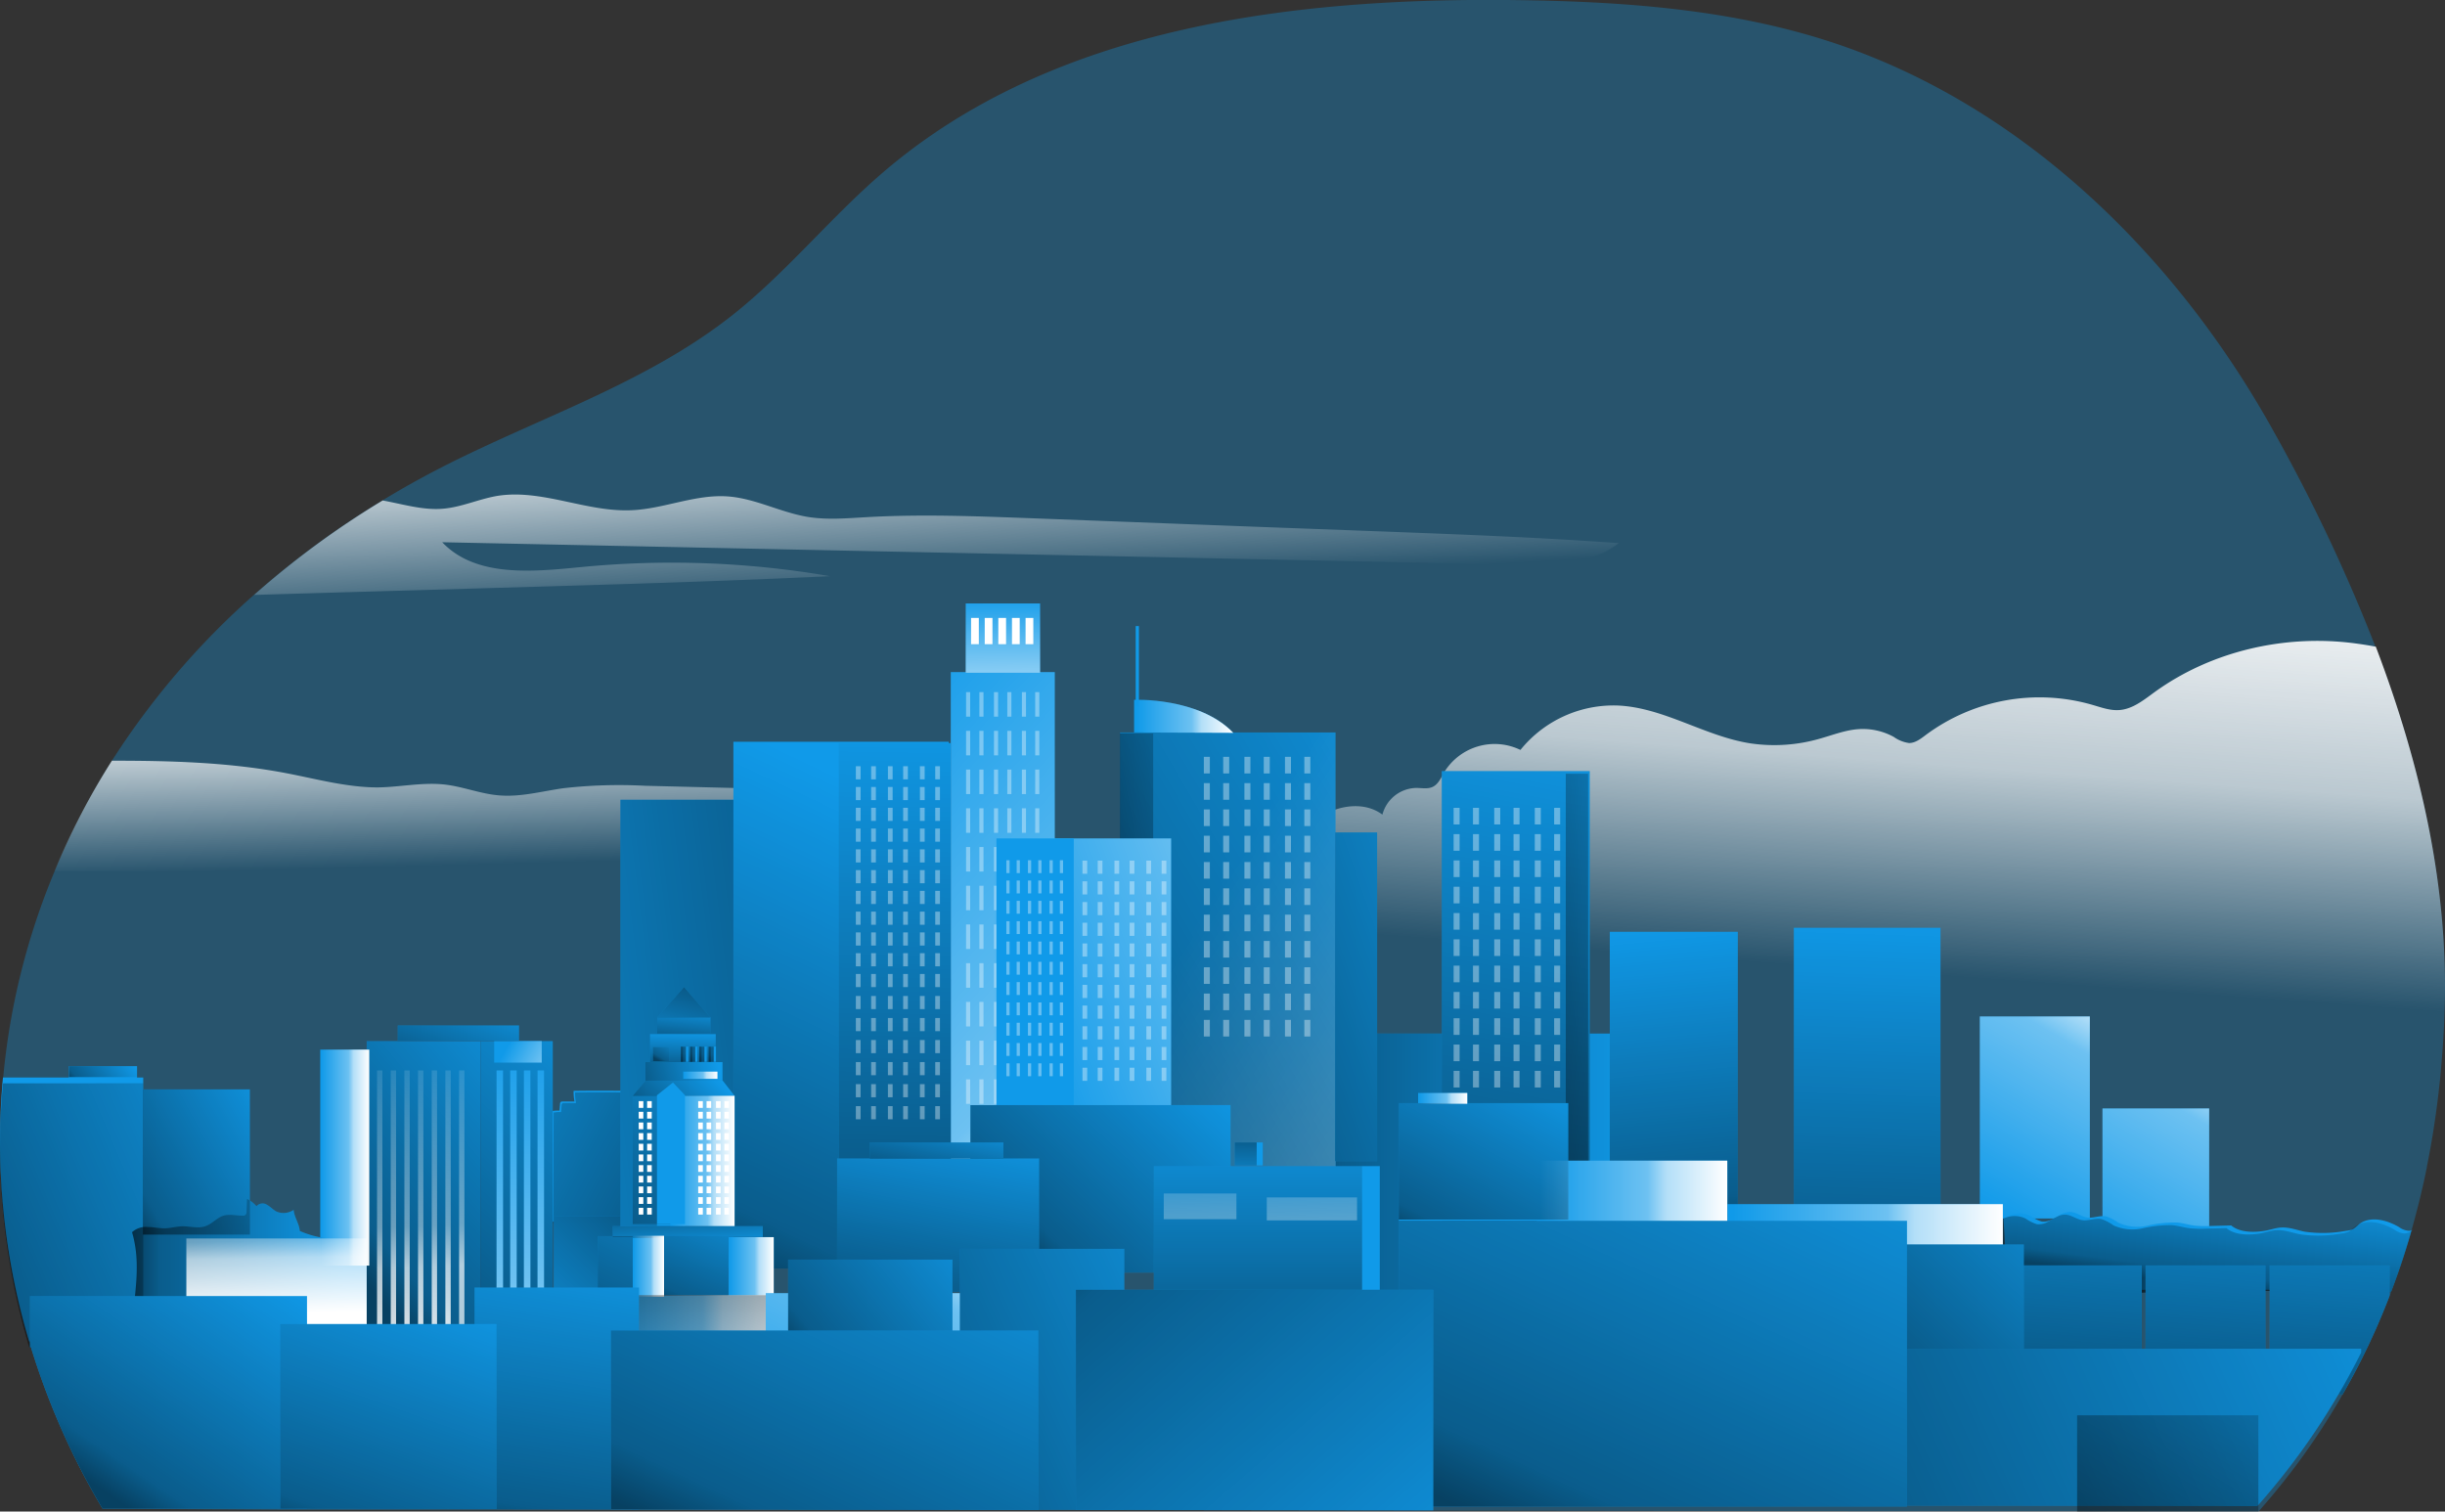 <svg id="Layer_1" data-name="Layer 1" xmlns="http://www.w3.org/2000/svg" xmlns:xlink="http://www.w3.org/1999/xlink" viewBox="0 0 517.74 320.07"><rect x="0" y="0" width="517.74" height="320.07" fill="#333333" stroke="none"/><defs><linearGradient id="linear-gradient" x1="149.04" y1="335.72" x2="88.95" y2="303.73" gradientUnits="userSpaceOnUse"><stop offset="0.01"/><stop offset="0.13" stop-opacity="0.69"/><stop offset="1" stop-opacity="0"/></linearGradient><linearGradient id="linear-gradient-2" x1="91.3" y1="263.36" x2="89.94" y2="213.33" gradientUnits="userSpaceOnUse"><stop offset="0.02" stop-color="#fff" stop-opacity="0"/><stop offset="0.49" stop-color="#fff" stop-opacity="0.68"/><stop offset="1" stop-color="#fff"/></linearGradient><linearGradient id="linear-gradient-3" x1="381.17" y1="285.11" x2="387.99" y2="190.98" xlink:href="#linear-gradient-2"/><linearGradient id="linear-gradient-4" x1="273.86" y1="252.97" x2="349.55" y2="252.97" xlink:href="#linear-gradient"/><linearGradient id="linear-gradient-5" x1="140.54" y1="258.16" x2="109.16" y2="289.99" xlink:href="#linear-gradient"/><linearGradient id="linear-gradient-6" x1="245.77" y1="201.93" x2="365.15" y2="276.96" gradientUnits="userSpaceOnUse"><stop offset="0.02" stop-color="#fff" stop-opacity="0"/><stop offset="0.58" stop-color="#fff" stop-opacity="0.39"/><stop offset="0.68" stop-color="#fff" stop-opacity="0.68"/><stop offset="1" stop-color="#fff"/></linearGradient><linearGradient id="linear-gradient-7" x1="207.88" y1="241.4" x2="330.67" y2="169.44" xlink:href="#linear-gradient"/><linearGradient id="linear-gradient-8" x1="230.12" y1="201.86" x2="269.92" y2="194.36" xlink:href="#linear-gradient"/><linearGradient id="linear-gradient-9" x1="189.99" y1="213.9" x2="69.94" y2="228.9" xlink:href="#linear-gradient"/><linearGradient id="linear-gradient-10" x1="215.45" y1="228.62" x2="303.1" y2="195.2" xlink:href="#linear-gradient-6"/><linearGradient id="linear-gradient-11" x1="151.68" y1="268.9" x2="196.7" y2="173.4" xlink:href="#linear-gradient"/><linearGradient id="linear-gradient-12" x1="137.34" y1="238.95" x2="150.35" y2="226.33" xlink:href="#linear-gradient"/><linearGradient id="linear-gradient-13" x1="144.39" y1="227.04" x2="144.77" y2="218.17" xlink:href="#linear-gradient"/><linearGradient id="linear-gradient-14" x1="134.48" y1="229.82" x2="151.83" y2="224.87" xlink:href="#linear-gradient"/><linearGradient id="linear-gradient-15" x1="145.22" y1="254.81" x2="145.99" y2="265.38" xlink:href="#linear-gradient"/><linearGradient id="linear-gradient-16" x1="88.61" y1="276.07" x2="140" y2="218.32" xlink:href="#linear-gradient"/><linearGradient id="linear-gradient-17" x1="163.26" y1="159.39" x2="270.01" y2="259.32" xlink:href="#linear-gradient-6"/><linearGradient id="linear-gradient-18" x1="217.99" y1="267.97" x2="257.56" y2="225.22" xlink:href="#linear-gradient"/><linearGradient id="linear-gradient-19" x1="310.7" y1="264.79" x2="333.21" y2="146.79" xlink:href="#linear-gradient"/><linearGradient id="linear-gradient-20" x1="315.86" y1="213.44" x2="363.1" y2="208.33" xlink:href="#linear-gradient"/><linearGradient id="linear-gradient-21" x1="357.81" y1="263.05" x2="351.33" y2="194.84" xlink:href="#linear-gradient"/><linearGradient id="linear-gradient-22" x1="393.83" y1="275.44" x2="396.56" y2="192.56" xlink:href="#linear-gradient"/><linearGradient id="linear-gradient-23" x1="418.83" y1="256.85" x2="454.81" y2="196.48" xlink:href="#linear-gradient-6"/><linearGradient id="linear-gradient-24" x1="442.8" y1="271.14" x2="478.78" y2="210.77" xlink:href="#linear-gradient-6"/><linearGradient id="linear-gradient-25" x1="188.68" y1="261.18" x2="190.5" y2="149.32" xlink:href="#linear-gradient"/><linearGradient id="linear-gradient-26" x1="16.53" y1="231.21" x2="26.81" y2="222.92" xlink:href="#linear-gradient"/><linearGradient id="linear-gradient-27" x1="467.55" y1="351.29" x2="470.73" y2="327.19" xlink:href="#linear-gradient"/><linearGradient id="linear-gradient-28" x1="200.95" y1="206.03" x2="197.77" y2="148.27" xlink:href="#linear-gradient-2"/><linearGradient id="linear-gradient-29" x1="439.6" y1="297.18" x2="444.72" y2="232.38" xlink:href="#linear-gradient"/><linearGradient id="linear-gradient-30" x1="465.64" y1="299.23" x2="470.75" y2="234.43" xlink:href="#linear-gradient"/><linearGradient id="linear-gradient-31" x1="493.24" y1="380.22" x2="498.35" y2="315.42" xlink:href="#linear-gradient"/><linearGradient id="linear-gradient-32" x1="126.62" y1="261.24" x2="157.31" y2="219.04" xlink:href="#linear-gradient"/><linearGradient id="linear-gradient-33" x1="141.96" y1="245.83" x2="155.55" y2="245.83" xlink:href="#linear-gradient-6"/><linearGradient id="linear-gradient-34" x1="144.46" y1="220.95" x2="145.23" y2="212.59" xlink:href="#linear-gradient"/><linearGradient id="linear-gradient-35" x1="146.93" y1="207.51" x2="141.7" y2="227.06" xlink:href="#linear-gradient"/><linearGradient id="linear-gradient-36" x1="72.65" y1="267.17" x2="125" y2="222.66" xlink:href="#linear-gradient"/><linearGradient id="linear-gradient-37" x1="123.16" y1="281.77" x2="145.44" y2="239.25" xlink:href="#linear-gradient"/><linearGradient id="linear-gradient-38" x1="133.98" y1="268.14" x2="140.62" y2="268.14" xlink:href="#linear-gradient-6"/><linearGradient id="linear-gradient-39" x1="154.24" y1="268.18" x2="163.84" y2="268.18" xlink:href="#linear-gradient-6"/><linearGradient id="linear-gradient-40" x1="143.1" y1="277.75" x2="154.92" y2="251.26" xlink:href="#linear-gradient"/><linearGradient id="linear-gradient-41" x1="139.21" y1="224.53" x2="142.72" y2="218.77" xlink:href="#linear-gradient"/><linearGradient id="linear-gradient-42" x1="144.57" y1="226.52" x2="145.66" y2="199.85" xlink:href="#linear-gradient"/><linearGradient id="linear-gradient-43" x1="146.53" y1="226.6" x2="147.62" y2="199.93" xlink:href="#linear-gradient"/><linearGradient id="linear-gradient-44" x1="148.48" y1="226.68" x2="149.57" y2="200.01" xlink:href="#linear-gradient"/><linearGradient id="linear-gradient-45" x1="150.44" y1="226.76" x2="151.53" y2="200.09" xlink:href="#linear-gradient"/><linearGradient id="linear-gradient-46" x1="144.68" y1="227.68" x2="151.91" y2="227.68" xlink:href="#linear-gradient-6"/><linearGradient id="linear-gradient-47" x1="93.2" y1="228.92" x2="101.16" y2="208" xlink:href="#linear-gradient"/><linearGradient id="linear-gradient-48" x1="107.2" y1="221.38" x2="119.65" y2="228.2" xlink:href="#linear-gradient-6"/><linearGradient id="linear-gradient-49" x1="78.68" y1="210.18" x2="81.92" y2="295.96" xlink:href="#linear-gradient-6"/><linearGradient id="linear-gradient-50" x1="81.57" y1="210.07" x2="84.81" y2="295.85" xlink:href="#linear-gradient-6"/><linearGradient id="linear-gradient-51" x1="84.46" y1="209.96" x2="87.7" y2="295.74" xlink:href="#linear-gradient-6"/><linearGradient id="linear-gradient-52" x1="87.35" y1="209.86" x2="90.59" y2="295.63" xlink:href="#linear-gradient-6"/><linearGradient id="linear-gradient-53" x1="90.24" y1="209.75" x2="93.48" y2="295.52" xlink:href="#linear-gradient-6"/><linearGradient id="linear-gradient-54" x1="93.13" y1="209.64" x2="96.37" y2="295.41" xlink:href="#linear-gradient-6"/><linearGradient id="linear-gradient-55" x1="96.02" y1="209.53" x2="99.26" y2="295.31" gradientUnits="userSpaceOnUse"><stop offset="0.02" stop-color="#fff" stop-opacity="0"/><stop offset="0.58" stop-color="#fff" stop-opacity="0.39"/><stop offset="0.68" stop-color="#fff" stop-opacity="0.68"/></linearGradient><linearGradient id="linear-gradient-56" x1="107.04" y1="215.23" x2="104.14" y2="312.44" xlink:href="#linear-gradient-6"/><linearGradient id="linear-gradient-57" x1="109.94" y1="215.32" x2="107.04" y2="312.52" xlink:href="#linear-gradient-6"/><linearGradient id="linear-gradient-58" x1="112.83" y1="215.41" x2="109.93" y2="312.61" xlink:href="#linear-gradient-6"/><linearGradient id="linear-gradient-59" x1="115.72" y1="215.49" x2="112.82" y2="312.7" xlink:href="#linear-gradient-6"/><linearGradient id="linear-gradient-60" x1="212.23" y1="124.61" x2="212.74" y2="162.89" gradientUnits="userSpaceOnUse"><stop offset="0.02" stop-color="#fff" stop-opacity="0"/><stop offset="0.62" stop-color="#fff" stop-opacity="0.68"/><stop offset="1" stop-color="#fff"/></linearGradient><linearGradient id="linear-gradient-61" x1="242.45" y1="230.66" x2="263.42" y2="230.66" xlink:href="#linear-gradient-6"/><linearGradient id="linear-gradient-62" x1="255.16" y1="222.25" x2="331.33" y2="195.65" xlink:href="#linear-gradient"/><linearGradient id="linear-gradient-63" x1="303.32" y1="265.63" x2="326.17" y2="224.03" xlink:href="#linear-gradient"/><linearGradient id="linear-gradient-64" x1="300.29" y1="232.59" x2="310.71" y2="232.59" xlink:href="#linear-gradient-6"/><linearGradient id="linear-gradient-65" x1="-9.08" y1="347.68" x2="65.96" y2="315.96" xlink:href="#linear-gradient"/><linearGradient id="linear-gradient-66" x1="25.38" y1="254.97" x2="62.72" y2="234.45" xlink:href="#linear-gradient"/><linearGradient id="linear-gradient-67" x1="30.26" y1="348.31" x2="75.27" y2="348.31" xlink:href="#linear-gradient"/><linearGradient id="linear-gradient-68" x1="67.81" y1="245.13" x2="78.18" y2="245.13" xlink:href="#linear-gradient-6"/><linearGradient id="linear-gradient-69" x1="123.32" y1="279.05" x2="167.09" y2="279.05" xlink:href="#linear-gradient-6"/><linearGradient id="linear-gradient-70" x1="141.75" y1="264.75" x2="150.62" y2="301.41" xlink:href="#linear-gradient"/><linearGradient id="linear-gradient-71" x1="177.79" y1="322.61" x2="216.9" y2="243.03" xlink:href="#linear-gradient-6"/><linearGradient id="linear-gradient-72" x1="241.79" y1="276.35" x2="198.37" y2="300.22" xlink:href="#linear-gradient-6"/><linearGradient id="linear-gradient-73" x1="195" y1="278.07" x2="203.3" y2="235.55" xlink:href="#linear-gradient"/><linearGradient id="linear-gradient-74" x1="196.95" y1="249.99" x2="200.14" y2="235.21" xlink:href="#linear-gradient"/><linearGradient id="linear-gradient-75" x1="266.37" y1="289.01" x2="266.37" y2="233.07" xlink:href="#linear-gradient"/><linearGradient id="linear-gradient-76" x1="263.83" y1="239.44" x2="263.7" y2="253.21" xlink:href="#linear-gradient"/><linearGradient id="linear-gradient-77" x1="253.54" y1="238.52" x2="255.13" y2="284.22" xlink:href="#linear-gradient-6"/><linearGradient id="linear-gradient-78" x1="277.16" y1="237.69" x2="278.76" y2="283.4" xlink:href="#linear-gradient-6"/><linearGradient id="linear-gradient-79" x1="325.42" y1="255.24" x2="365.77" y2="255.24" xlink:href="#linear-gradient-6"/><linearGradient id="linear-gradient-80" x1="365.77" y1="259.85" x2="424.11" y2="259.85" xlink:href="#linear-gradient-6"/><linearGradient id="linear-gradient-81" x1="393.29" y1="286.83" x2="436.04" y2="241.81" xlink:href="#linear-gradient"/><linearGradient id="linear-gradient-82" x1="57.96" y1="241.56" x2="58.64" y2="278.06" xlink:href="#linear-gradient-6"/><linearGradient id="linear-gradient-83" x1="380.7" y1="408.33" x2="523.95" y2="344.55" xlink:href="#linear-gradient"/><linearGradient id="linear-gradient-84" x1="330.7" y1="330.53" x2="380.72" y2="222.3" xlink:href="#linear-gradient"/><linearGradient id="linear-gradient-85" x1="444.31" y1="334.58" x2="482.94" y2="269.77" xlink:href="#linear-gradient"/><linearGradient id="linear-gradient-86" x1="24.54" y1="395.71" x2="59.08" y2="344.97" xlink:href="#linear-gradient"/><linearGradient id="linear-gradient-87" x1="112.48" y1="328.21" x2="123.9" y2="260.41" xlink:href="#linear-gradient"/><linearGradient id="linear-gradient-88" x1="177.1" y1="299.02" x2="216.31" y2="267.26" xlink:href="#linear-gradient"/><linearGradient id="linear-gradient-89" x1="183.52" y1="308.45" x2="270.2" y2="270.29" xlink:href="#linear-gradient"/><linearGradient id="linear-gradient-90" x1="159.41" y1="332.99" x2="200.36" y2="246.13" xlink:href="#linear-gradient"/><linearGradient id="linear-gradient-91" x1="228.95" y1="254.13" x2="312" y2="349.78" xlink:href="#linear-gradient"/><linearGradient id="linear-gradient-92" x1="71.66" y1="329.61" x2="93.14" y2="269.42" xlink:href="#linear-gradient"/></defs><title>Los Angeles</title><path d="M519.94,293.58c-.07,2.09-.18,4.17-.31,6.21-.08,1.12-.15,2.22-.25,3.31s-.17,2.08-.26,3.11-.21,2.05-.32,3.07q-.3,2.76-.68,5.46c-.13,1-.28,1.93-.42,2.88s-.33,2.05-.5,3.07-.31,1.74-.47,2.62-.34,1.79-.52,2.68a.88.88,0,0,1,0,.16c-.2.9-.38,1.81-.57,2.69s-.42,1.83-.62,2.73l-.66,2.69c-.23.89-.46,1.78-.69,2.65l-.72,2.63a.19.19,0,0,1,0,.08q-.14.56-.3,1.08-1.78,6.09-4,11.83v0c-.07.18-.13.35-.2.52a2.77,2.77,0,0,1-.1.26c-.08.27-.19.53-.29.78q-2.5,6.42-5.51,12.42c-1.32,2.64-2.7,5.2-4.16,7.72a148.14,148.14,0,0,1-17.83,24.81L442.15,399,402.93,399l-97.12-.13-65.43-.09-10.26,0H205.56l-1.57,0-34.8,0-31.59,0h-5.93l-24.23,0h-4.66l-35.47-.05H61.63L24,398.43A156.54,156.54,0,0,1,8.85,364.27c-.07-.22-.14-.45-.2-.66s-.11-.38-.17-.56c-1.05-3.56-2-7.14-2.76-10.73q-.56-2.52-1-5c-.14-.79-.28-1.58-.41-2.36,0-.23-.08-.46-.11-.71-.13-.74-.24-1.48-.35-2.21v0c-.13-.87-.25-1.74-.36-2.63-.09-.71-.17-1.44-.26-2.17-.05-.37-.08-.76-.12-1.15-.07-.65-.13-1.32-.19-2-.09-.89-.16-1.77-.22-2.66s-.12-1.71-.17-2.57v-.09c0-.84-.09-1.69-.11-2.52-.05-1-.07-2-.08-3a3,3,0,0,1,0-.42c0-.41,0-.82,0-1.24v-.13c0-4.76.2-9.51.63-14.24a148.22,148.22,0,0,1,10.89-43.73A154.12,154.12,0,0,1,26,240.07a166.46,166.46,0,0,1,30.1-35.14,186.23,186.23,0,0,1,27.22-20c2.55-1.55,5.17-3.07,7.83-4.52,21.92-12,46.64-19.2,66.24-34.69,11.48-9.08,20.75-20.66,31.85-30.19,35.91-30.87,86.67-37.1,134-36.52,22.38.29,45,1.84,66.32,8.72,40.83,13.2,73.67,45.42,94.42,83a360.74,360.74,0,0,1,21.32,45.17C514.93,241,520.91,267.16,519.94,293.58Z" transform="translate(-2.3 -78.99)" fill="#109ae9" opacity="0.32" style="isolation:isolate"/><path d="M119.21,314.25a8.17,8.17,0,0,1,1.56-.09l.12-1.42a.59.59,0,0,1,.13-.39.63.63,0,0,1,.43-.11l2.5,0a10.67,10.67,0,0,1-.19-2.26q5.55-.08,11.11,0v27.72H119.1Z" transform="translate(-2.3 -78.99)" fill="#109ae9"/><path d="M119.53,314.58a7.49,7.49,0,0,1,1.57-.1l.11-1.42a.65.65,0,0,1,.13-.39.58.58,0,0,1,.43-.1h2.5a11.34,11.34,0,0,1-.19-2.25q5.57-.07,11.11,0V338H119.42Z" transform="translate(-2.3 -78.99)" opacity="0.58" fill="url(#linear-gradient)"/><path d="M168.31,246.11c-2.47,5.56-5.45,11.64-11.1,13.88a23.81,23.81,0,0,1-7.84,1.21C104,263,59.06,263.61,13.82,263.42A154.12,154.12,0,0,1,26,240.07c12.39,0,24.82.32,37,2.66,6.4,1.23,12.79,3,19.32,3,4.75-.07,9.49-1.14,14.22-.6,3.89.45,7.62,2,11.52,2.29,4.54.37,9-.88,13.53-1.52a104.84,104.84,0,0,1,17.27-.52Z" transform="translate(-2.3 -78.99)" fill="url(#linear-gradient-2)"/><g style="isolation:isolate"><path d="M519.94,293.58a191.52,191.52,0,0,1-7.34,47.12c-42,2.57-84.14-2.52-126.23-4.09-43.33-1.63-86.75.48-130-1.68-3.85-.19-8.23-.69-10.49-3.8s-1.38-7.72-3.07-11.26c-.92-1.93-2.58-3.51-3-5.59-.55-2.59.94-5.12,2.38-7.34q14.91-23,30.81-45.36c2.63-3.69,5.38-7.45,9.24-9.82s9.16-3,12.79-.27a7.56,7.56,0,0,1,7.17-5.65c1.17,0,2.39.27,3.44-.21,1.25-.56,1.83-2,2.51-3.18a12.53,12.53,0,0,1,16.11-4.66,25.34,25.34,0,0,1,20.73-9.4c9.7.47,18.31,6.49,27.91,8a34.64,34.64,0,0,0,14.8-1c2.69-.75,5.34-1.81,8.13-2a13.61,13.61,0,0,1,7.48,1.64,7.28,7.28,0,0,0,3.24,1.3c1.33,0,2.48-.9,3.55-1.71a40.36,40.36,0,0,1,35.22-6.39c1.92.55,3.85,1.28,5.83,1.11,2.75-.23,5.05-2.08,7.28-3.71,12.08-8.78,27.62-12.33,42.37-10.43,1.61.21,3.14.45,4.59.73C514.93,241,520.91,267.16,519.94,293.58Z" transform="translate(-2.3 -78.99)" fill="url(#linear-gradient-3)"/><rect x="273.86" y="218.86" width="75.69" height="68.21" fill="#109ae9"/><rect x="273.86" y="218.86" width="75.69" height="68.21" opacity="0.58" fill="url(#linear-gradient-4)"/><rect x="445.21" y="234.72" width="22.59" height="26.82" fill="#109ae9"/><rect x="117.25" y="257.52" width="17.22" height="31.06" fill="#109ae9"/><rect x="117.25" y="257.52" width="17.22" height="31.06" opacity="0.58" fill="url(#linear-gradient-5)"/><rect x="237.19" y="155.1" width="45.61" height="111.54" fill="#109ae9"/><rect x="237.19" y="155.1" width="45.61" height="111.54" fill="url(#linear-gradient-6)"/><rect x="237.19" y="155.1" width="45.61" height="111.54" opacity="0.58" fill="url(#linear-gradient-7)"/><rect x="237.14" y="155.31" width="7.05" height="89.13" opacity="0.58" fill="url(#linear-gradient-8)"/><rect x="131.37" y="169.35" width="36.99" height="99.12" fill="#109ae9"/><rect x="131.37" y="169.35" width="36.99" height="99.12" opacity="0.58" fill="url(#linear-gradient-9)"/><rect x="211" y="177.54" width="36.99" height="91.45" fill="#109ae9"/><rect x="211" y="177.54" width="36.99" height="91.45" fill="url(#linear-gradient-10)"/><rect x="205.49" y="234.01" width="55.06" height="35.44" fill="#109ae9"/><rect x="155.3" y="157.07" width="45.61" height="111.54" fill="#109ae9"/><rect x="155.3" y="157.07" width="45.61" height="111.54" opacity="0.58" fill="url(#linear-gradient-11)"/><rect x="133.98" y="232.04" width="7.98" height="27.18" fill="#109ae9"/><rect x="141.96" y="232.04" width="13.59" height="27.55" fill="#109ae9"/><polygon points="145.05 231.95 142.51 229.22 139.12 231.95 139.12 259.59 145.05 259.59 145.05 231.95" fill="#109ae9"/><polygon points="133.98 232.04 136.68 228.83 153.04 228.83 155.55 232.04 133.98 232.04" fill="#109ae9"/><polygon points="133.98 232.04 136.68 228.83 153.04 228.83 155.55 232.04 133.98 232.04" opacity="0.58" fill="url(#linear-gradient-12)"/><rect x="137.65" y="218.98" width="13.91" height="6.07" fill="#109ae9"/><rect x="137.65" y="218.98" width="13.91" height="6.07" opacity="0.58" fill="url(#linear-gradient-13)"/><rect x="136.68" y="224.91" width="16.31" height="3.92" fill="#109ae9"/><rect x="136.68" y="224.91" width="16.31" height="3.92" opacity="0.58" fill="url(#linear-gradient-14)"/><rect x="139.17" y="215.43" width="11.28" height="3.44" fill="#109ae9"/><polygon points="144.84 209.03 139.17 215.43 150.45 215.43 144.84 209.03" fill="#109ae9"/><rect x="77.65" y="220.46" width="24.14" height="64.38" fill="#109ae9"/><rect x="126.57" y="261.76" width="7.41" height="12.85" fill="#109ae9"/><rect x="133.98" y="262.14" width="6.64" height="12.46" fill="#109ae9"/><rect x="129.76" y="259.64" width="31.77" height="2.29" fill="#109ae9"/><rect x="129.77" y="259.65" width="31.77" height="2.29" opacity="0.58" fill="url(#linear-gradient-15)"/><rect x="154.24" y="261.97" width="9.6" height="12.42" fill="#109ae9"/><rect x="140.62" y="261.69" width="13.62" height="12.71" fill="#109ae9"/><rect x="138.25" y="221.7" width="3.53" height="3" fill="#109ae9"/><rect x="144.64" y="221.63" width="1.09" height="3.21" fill="#109ae9"/><rect x="146.6" y="221.63" width="1.09" height="3.21" fill="#109ae9"/><rect x="148.56" y="221.63" width="1.09" height="3.21" fill="#109ae9"/><rect x="150.52" y="221.63" width="1.09" height="3.21" fill="#109ae9"/><rect x="144.68" y="226.92" width="7.24" height="1.52" fill="#109ae9"/><rect x="135.25" y="233.17" width="0.98" height="1.43" fill="#109ae9"/><rect x="137.03" y="233.17" width="0.98" height="1.43" fill="#109ae9"/><rect x="135.25" y="235.43" width="0.98" height="1.43" fill="#109ae9"/><rect x="137.03" y="235.43" width="0.98" height="1.43" fill="#109ae9"/><rect x="135.25" y="237.69" width="0.98" height="1.43" fill="#109ae9"/><rect x="137.03" y="237.69" width="0.98" height="1.43" fill="#109ae9"/><rect x="135.25" y="239.94" width="0.98" height="1.43" fill="#109ae9"/><rect x="137.03" y="239.94" width="0.98" height="1.43" fill="#109ae9"/><rect x="135.25" y="242.2" width="0.98" height="1.43" fill="#109ae9"/><rect x="137.03" y="242.2" width="0.98" height="1.43" fill="#109ae9"/><rect x="135.25" y="244.46" width="0.98" height="1.43" fill="#109ae9"/><rect x="137.03" y="244.46" width="0.98" height="1.43" fill="#109ae9"/><rect x="135.25" y="246.72" width="0.98" height="1.43" fill="#109ae9"/><rect x="137.03" y="246.72" width="0.98" height="1.43" fill="#109ae9"/><rect x="135.25" y="248.98" width="0.98" height="1.43" fill="#109ae9"/><rect x="137.03" y="248.98" width="0.98" height="1.43" fill="#109ae9"/><rect x="135.25" y="251.24" width="0.98" height="1.43" fill="#109ae9"/><rect x="137.03" y="251.24" width="0.98" height="1.43" fill="#109ae9"/><rect x="135.25" y="253.5" width="0.98" height="1.43" fill="#109ae9"/><rect x="137.03" y="253.5" width="0.98" height="1.43" fill="#109ae9"/><rect x="135.25" y="255.76" width="0.98" height="1.43" fill="#109ae9"/><rect x="137.03" y="255.76" width="0.98" height="1.43" fill="#109ae9"/><rect x="101.79" y="220.46" width="15.26" height="64.44" fill="#109ae9"/><rect x="101.79" y="220.46" width="15.26" height="64.44" opacity="0.58" fill="url(#linear-gradient-16)"/><rect x="84.22" y="217.14" width="25.69" height="3.25" fill="#109ae9"/><rect x="104.65" y="220.46" width="10.06" height="4.55" fill="#109ae9"/><rect x="79.84" y="226.67" width="1.13" height="58.17" fill="#109ae9"/><rect x="82.74" y="226.67" width="1.13" height="58.17" fill="#109ae9"/><rect x="85.63" y="226.67" width="1.13" height="58.17" fill="#109ae9"/><rect x="88.52" y="226.67" width="1.13" height="58.17" fill="#109ae9"/><rect x="91.42" y="226.67" width="1.13" height="58.17" fill="#109ae9"/><rect x="94.31" y="226.67" width="1.13" height="58.17" fill="#109ae9"/><rect x="97.21" y="226.67" width="1.13" height="58.17" fill="#109ae9"/><rect x="105.15" y="226.67" width="1.37" height="58.17" fill="#109ae9"/><rect x="108.04" y="226.67" width="1.37" height="58.17" fill="#109ae9"/><rect x="110.94" y="226.67" width="1.37" height="58.17" fill="#109ae9"/><rect x="113.83" y="226.67" width="1.37" height="58.17" fill="#109ae9"/><rect x="201.33" y="142.32" width="22.02" height="126.03" fill="#109ae9"/><rect x="201.33" y="142.32" width="22.02" height="126.03" fill="url(#linear-gradient-17)"/><g opacity="0.36"><rect x="204.57" y="146.56" width="0.87" height="5.19" fill="#fff"/><rect x="207.39" y="146.56" width="0.87" height="5.19" fill="#fff"/><rect x="204.57" y="154.76" width="0.87" height="5.19" fill="#fff"/><rect x="207.39" y="154.76" width="0.87" height="5.19" fill="#fff"/><rect x="204.57" y="162.96" width="0.87" height="5.19" fill="#fff"/><rect x="207.39" y="162.96" width="0.87" height="5.19" fill="#fff"/><rect x="204.57" y="171.16" width="0.87" height="5.19" fill="#fff"/><rect x="207.39" y="171.16" width="0.87" height="5.19" fill="#fff"/><rect x="204.57" y="179.36" width="0.87" height="5.19" fill="#fff"/><rect x="207.39" y="179.36" width="0.87" height="5.19" fill="#fff"/><rect x="204.57" y="187.56" width="0.87" height="5.19" fill="#fff"/><rect x="207.39" y="187.56" width="0.87" height="5.19" fill="#fff"/><rect x="204.57" y="195.76" width="0.87" height="5.19" fill="#fff"/><rect x="207.39" y="195.76" width="0.87" height="5.19" fill="#fff"/><rect x="204.57" y="203.96" width="0.87" height="5.19" fill="#fff"/><rect x="207.39" y="203.96" width="0.87" height="5.19" fill="#fff"/><rect x="204.57" y="212.16" width="0.87" height="5.19" fill="#fff"/><rect x="207.39" y="212.16" width="0.87" height="5.19" fill="#fff"/><rect x="204.57" y="220.36" width="0.87" height="5.19" fill="#fff"/><rect x="207.39" y="220.36" width="0.87" height="5.19" fill="#fff"/><rect x="204.57" y="228.56" width="0.87" height="5.19" fill="#fff"/><rect x="207.39" y="228.56" width="0.87" height="5.19" fill="#fff"/><rect x="210.48" y="146.56" width="0.87" height="5.19" fill="#fff"/><rect x="213.3" y="146.56" width="0.87" height="5.19" fill="#fff"/><rect x="210.48" y="154.76" width="0.87" height="5.19" fill="#fff"/><rect x="213.3" y="154.76" width="0.87" height="5.19" fill="#fff"/><rect x="210.48" y="162.96" width="0.87" height="5.19" fill="#fff"/><rect x="213.3" y="162.96" width="0.87" height="5.19" fill="#fff"/><rect x="210.48" y="171.16" width="0.87" height="5.19" fill="#fff"/><rect x="213.3" y="171.16" width="0.87" height="5.19" fill="#fff"/><rect x="210.48" y="179.36" width="0.87" height="5.19" fill="#fff"/><rect x="213.3" y="179.36" width="0.87" height="5.19" fill="#fff"/><rect x="210.48" y="187.56" width="0.87" height="5.19" fill="#fff"/><rect x="213.3" y="187.56" width="0.87" height="5.19" fill="#fff"/><rect x="210.48" y="195.76" width="0.87" height="5.19" fill="#fff"/><rect x="213.3" y="195.76" width="0.87" height="5.19" fill="#fff"/><rect x="210.48" y="203.96" width="0.87" height="5.19" fill="#fff"/><rect x="213.3" y="203.96" width="0.87" height="5.19" fill="#fff"/><rect x="210.48" y="212.16" width="0.87" height="5.19" fill="#fff"/><rect x="213.3" y="212.16" width="0.87" height="5.19" fill="#fff"/><rect x="210.48" y="220.36" width="0.87" height="5.19" fill="#fff"/><rect x="213.3" y="220.36" width="0.87" height="5.19" fill="#fff"/><rect x="210.48" y="228.56" width="0.87" height="5.19" fill="#fff"/><rect x="213.3" y="228.56" width="0.87" height="5.19" fill="#fff"/><rect x="216.39" y="146.56" width="0.87" height="5.19" fill="#fff"/><rect x="219.21" y="146.56" width="0.87" height="5.19" fill="#fff"/><rect x="216.39" y="154.76" width="0.87" height="5.19" fill="#fff"/><rect x="219.21" y="154.76" width="0.87" height="5.19" fill="#fff"/><rect x="216.39" y="162.96" width="0.87" height="5.19" fill="#fff"/><rect x="219.21" y="162.96" width="0.87" height="5.19" fill="#fff"/><rect x="216.39" y="171.16" width="0.87" height="5.19" fill="#fff"/><rect x="219.21" y="171.16" width="0.87" height="5.19" fill="#fff"/><rect x="216.39" y="179.36" width="0.87" height="5.19" fill="#fff"/><rect x="219.21" y="179.36" width="0.87" height="5.19" fill="#fff"/><rect x="216.39" y="187.56" width="0.87" height="5.19" fill="#fff"/><rect x="219.21" y="187.56" width="0.87" height="5.19" fill="#fff"/><rect x="216.39" y="195.76" width="0.87" height="5.19" fill="#fff"/><rect x="219.21" y="195.76" width="0.87" height="5.19" fill="#fff"/><rect x="216.39" y="203.96" width="0.87" height="5.19" fill="#fff"/><rect x="219.21" y="203.96" width="0.87" height="5.19" fill="#fff"/><rect x="216.39" y="212.16" width="0.87" height="5.19" fill="#fff"/><rect x="219.21" y="212.16" width="0.87" height="5.19" fill="#fff"/><rect x="216.39" y="220.36" width="0.87" height="5.19" fill="#fff"/><rect x="219.21" y="220.36" width="0.87" height="5.19" fill="#fff"/><rect x="216.39" y="228.56" width="0.87" height="5.19" fill="#fff"/><rect x="219.21" y="228.56" width="0.87" height="5.19" fill="#fff"/></g><rect x="211" y="177.54" width="16.37" height="89.75" fill="#109ae9"/><rect x="205.49" y="234.01" width="55.06" height="35.44" fill="#109ae9"/><rect x="205.49" y="234.01" width="55.06" height="35.44" opacity="0.58" fill="url(#linear-gradient-18)"/><rect x="204.5" y="127.78" width="15.74" height="14.68" fill="#109ae9"/><path d="M242.45,234.09v-6.92s13.77-.57,21,7Z" transform="translate(-2.3 -78.99)" fill="#109ae9"/><rect x="282.72" y="176.27" width="8.89" height="69.6" fill="#109ae9"/><rect x="305.3" y="163.28" width="31.34" height="95.3" fill="#109ae9"/><rect x="305.3" y="163.28" width="31.34" height="95.3" opacity="0.58" fill="url(#linear-gradient-19)"/><rect x="331.56" y="163.84" width="4.73" height="95.3" opacity="0.58" fill="url(#linear-gradient-20)"/><rect x="340.88" y="197.31" width="27.11" height="60.42" fill="#109ae9"/><rect x="340.88" y="197.31" width="27.11" height="60.42" opacity="0.58" fill="url(#linear-gradient-21)"/><rect x="379.85" y="196.46" width="31.06" height="64.1" fill="#109ae9"/><rect x="379.85" y="196.46" width="31.06" height="64.1" opacity="0.58" fill="url(#linear-gradient-22)"/><rect x="419.24" y="215.24" width="23.29" height="42.78" fill="#109ae9"/><rect x="419.24" y="215.24" width="23.29" height="42.78" fill="url(#linear-gradient-23)"/><rect x="445.21" y="234.72" width="22.59" height="26.82" fill="url(#linear-gradient-24)"/><rect x="296.2" y="233.59" width="35.89" height="24.92" fill="#109ae9"/><rect x="300.29" y="231.44" width="10.41" height="2.29" fill="#109ae9"/><rect x="205.35" y="128.77" width="1.64" height="5.56" fill="#109ae9"/><rect x="208.24" y="128.77" width="1.64" height="5.56" fill="#109ae9"/><rect x="211.12" y="128.77" width="1.64" height="5.56" fill="#109ae9"/><rect x="214.01" y="128.77" width="1.64" height="5.56" fill="#109ae9"/><rect x="216.89" y="128.77" width="1.64" height="5.56" fill="#109ae9"/><rect x="177.61" y="157.35" width="23.72" height="110.99" fill="#109ae9"/><rect x="177.61" y="157.35" width="23.72" height="110.99" opacity="0.58" fill="url(#linear-gradient-25)"/><path d="M32.63,307.15v55.9H8.48a148.09,148.09,0,0,1-5.55-55.9Z" transform="translate(-2.3 -78.99)" fill="#109ae9"/><rect x="14.55" y="225.76" width="14.47" height="2.89" fill="#109ae9"/><rect x="14.6" y="225.77" width="14.47" height="2.31" opacity="0.58" fill="url(#linear-gradient-26)"/><rect x="29.72" y="230.68" width="23.19" height="30.75" fill="#109ae9"/><rect x="67.81" y="222.26" width="10.38" height="45.74" fill="#109ae9"/><rect x="39.46" y="262.25" width="38.19" height="22.59" fill="#109ae9"/><rect x="123.32" y="274.25" width="43.77" height="9.6" fill="#109ae9"/><rect x="214.53" y="273.83" width="13.23" height="27.74" fill="#109ae9"/><rect x="177.26" y="245.31" width="42.78" height="28.24" fill="#109ae9"/><rect x="184.17" y="241.92" width="28.31" height="3.39" fill="#109ae9"/><rect x="244.32" y="246.93" width="47.86" height="34.31" fill="#109ae9"/><rect x="261.47" y="241.92" width="5.93" height="4.87" fill="#109ae9"/><rect x="246.43" y="252.72" width="15.39" height="5.44" fill="#109ae9"/><rect x="268.25" y="253.55" width="19.11" height="4.87" fill="#109ae9"/><rect x="325.42" y="245.77" width="40.34" height="18.95" fill="#109ae9"/><rect x="365.77" y="254.98" width="58.34" height="9.74" fill="#109ae9"/><rect x="356.84" y="270.34" width="50.4" height="25.41" fill="#109ae9"/><path d="M513.24,339.44l-.34.18q-.14.56-.3,1.08c-1.19,4.06-2.52,8-4,11.85-24.8-.25-49.66-1.58-74.32.89a6.87,6.87,0,0,0-2.07.42,9,9,0,0,1-1.37.56,2.78,2.78,0,0,1-2.85-1.53,8,8,0,0,1-.76-3.36c-.34-4.12-.35-8.26-.69-12.37a4.36,4.36,0,0,1,.55-.41h0a5.3,5.3,0,0,1,5.16-.28,8.87,8.87,0,0,0,2.41,1.19,3.2,3.2,0,0,0,1.72-.26,14,14,0,0,0,1.74-.93,4.86,4.86,0,0,1,2.52-.84c1.3,0,2.39,1,3.67,1.18s2.67-.52,4-.24a10.44,10.44,0,0,1,2.58,1.35,9.77,9.77,0,0,0,6.17.6,25.22,25.22,0,0,1,6.28-.66c1.2.12,2.37.48,3.58.65a22.64,22.64,0,0,0,3.59.08l4.26-.11c1.75,1.5,4.76,1.52,7,1.15,1.21-.18,2.38-.64,3.59-.71,1.68-.1,3.3.54,4.95.88a27,27,0,0,0,8.78-.18,8.44,8.44,0,0,0,.9-.16,2.73,2.73,0,0,0,.64-.24,9.08,9.08,0,0,0,1.13-.92c.11-.1.23-.18.35-.27h0c2.34-1.56,5.68-.68,8.18.79a4,4,0,0,0,2.19.8,2.32,2.32,0,0,0,.38-.06Z" transform="translate(-2.3 -78.99)" fill="#109ae9"/><path d="M433.27,354a7.61,7.61,0,0,0-2.07.41,9,9,0,0,1-1.37.57,2.8,2.8,0,0,1-2.86-1.52,8.22,8.22,0,0,1-.76-3.37c-.33-4.11-.35-8.25-.68-12.37a4.78,4.78,0,0,1,1.57-.92h0a5.32,5.32,0,0,1,4.14.23,8.73,8.73,0,0,0,2.41,1.19,4.17,4.17,0,0,0,2.74-.77,17.25,17.25,0,0,1,1.74-.93,3.46,3.46,0,0,1,1.51-.33c1.28.05,2.38,1,3.65,1.18s2.68-.52,4-.24a10.26,10.26,0,0,1,2.58,1.35,9.79,9.79,0,0,0,6.18.6,26,26,0,0,1,6.26-.66c1.21.12,2.39.49,3.59.64a22.61,22.61,0,0,0,3.59.1c1.42-.05,2.84-.08,4.27-.12,1.74,1.51,4.76,1.51,7,1.16,1.2-.19,2.37-.65,3.59-.72,1.67-.1,3.29.54,5,.88a27.32,27.32,0,0,0,8.79-.18,4.38,4.38,0,0,0,1.52-.4,3.83,3.83,0,0,0,.39-.27c.25-.22.49-.45.75-.65a4.6,4.6,0,0,1,1.37-.78h0c2.22-.8,5,0,7.16,1.3a4.07,4.07,0,0,0,2.19.8,3.28,3.28,0,0,0,1.37-.49q-.14.56-.3,1.08c-1.19,4.06-2.52,8-4,11.85C513.69,352.6,458.21,351.46,433.27,354Z" transform="translate(-2.3 -78.99)" opacity="0.58" fill="url(#linear-gradient-27)"/><path d="M30.26,339.91a4.39,4.39,0,0,1,3.38-1.1c1.22,0,2.42.32,3.64.28s2.47-.41,3.72-.43c1.6,0,3.24.51,4.75,0s2.45-1.81,3.89-2.25c1.27-.38,2.64,0,4,0a.92.92,0,0,0,.67-.17,1,1,0,0,0,.2-.69l.1-2.68a6.05,6.05,0,0,1,2,1.54,1.7,1.7,0,0,1,2.23-.3c.73.4,1.29,1.05,2,1.42a3.77,3.77,0,0,0,3.64-.35c.14,1.58,1.18,2.88,1.31,4.47a19.66,19.66,0,0,0,9.42,1.63l-.06,19.18c-1.72,1.66-4.32,1.92-6.7,2.07q-12.42.79-24.87,1.13A48.37,48.37,0,0,1,32.29,363a2.38,2.38,0,0,1-1-.41,2.14,2.14,0,0,1-.6-1.14c-.67-2.59-.1-5.32.19-8C31.36,348.77,31.6,344.49,30.26,339.91Z" transform="translate(-2.3 -78.99)" fill="#109ae9"/><path d="M345.07,194c-5.9,4.64-14.07,4.7-21.57,4.55q-113.79-2.37-227.56-4.74c7.14,7.51,19.16,6.26,29.47,5.26A197.68,197.68,0,0,1,178.07,201c-23.48,1.12-47,1.79-70.47,2.47l-13.9.41q-18.81.53-37.59,1.09a186.23,186.23,0,0,1,27.22-20c4.2.75,8.45,2.09,12.68,1.75,3.9-.3,7.55-2,11.41-2.69,9.53-1.62,19,3.46,28.7,3,6.84-.32,13.46-3.41,20.29-2.92,5.85.42,11.21,3.41,17,4.35,4.06.65,8.2.28,12.3.05,11.46-.66,23-.22,34.42.2l48.19,1.83,26.86,1C311.81,192.17,328.47,192.8,345.07,194Z" transform="translate(-2.3 -78.99)" fill="url(#linear-gradient-28)"/><rect x="428.13" y="267.95" width="25.4" height="27.31" fill="#109ae9"/><rect x="454.33" y="267.95" width="25.4" height="27.31" fill="#109ae9"/><path d="M508.31,346.94v6.39c-.08.27-.19.53-.29.78q-2.5,6.42-5.51,12.42c-1.32,2.64-2.7,5.2-4.16,7.72H482.91V346.94Z" transform="translate(-2.3 -78.99)" fill="#109ae9"/><rect x="428.13" y="267.95" width="25.4" height="27.31" opacity="0.58" fill="url(#linear-gradient-29)"/><rect x="454.33" y="267.95" width="25.4" height="27.31" opacity="0.58" fill="url(#linear-gradient-30)"/><path d="M508.31,346.94v6.39c-.08.27-.19.53-.29.78q-2.5,6.42-5.51,12.42c-1.32,2.64-2.7,5.2-4.16,7.72H482.91V346.94Z" transform="translate(-2.3 -78.99)" opacity="0.58" fill="url(#linear-gradient-31)"/></g><rect x="133.98" y="232.04" width="7.98" height="27.18" opacity="0.58" fill="url(#linear-gradient-32)"/><rect x="141.96" y="232.04" width="13.59" height="27.58" fill="url(#linear-gradient-33)"/><polygon points="145.05 231.92 142.51 229.22 139.12 231.92 139.12 259.21 145.05 259.21 145.05 231.92" fill="#109ae9"/><rect x="139.17" y="215.43" width="11.28" height="3.44" opacity="0.58" fill="url(#linear-gradient-34)"/><polygon points="144.84 209.03 139.17 215.43 150.45 215.43 144.84 209.03" opacity="0.58" fill="url(#linear-gradient-35)"/><rect x="77.65" y="220.46" width="24.14" height="64.38" opacity="0.58" fill="url(#linear-gradient-36)"/><rect x="126.57" y="261.76" width="7.41" height="12.85" opacity="0.58" fill="url(#linear-gradient-37)"/><rect x="133.98" y="261.68" width="6.64" height="12.92" fill="url(#linear-gradient-38)"/><rect x="154.24" y="261.97" width="9.6" height="12.42" fill="url(#linear-gradient-39)"/><rect x="140.62" y="261.69" width="13.62" height="12.71" opacity="0.58" fill="url(#linear-gradient-40)"/><rect x="138.25" y="221.7" width="3.53" height="3" opacity="0.58" fill="url(#linear-gradient-41)"/><rect x="144.16" y="221.63" width="1.09" height="3.21" opacity="0.58" fill="url(#linear-gradient-42)"/><rect x="146.12" y="221.63" width="1.09" height="3.21" opacity="0.58" fill="url(#linear-gradient-43)"/><rect x="148.08" y="221.63" width="1.09" height="3.21" opacity="0.58" fill="url(#linear-gradient-44)"/><rect x="150.04" y="221.63" width="1.09" height="3.21" opacity="0.58" fill="url(#linear-gradient-45)"/><rect x="144.68" y="226.92" width="7.24" height="1.52" fill="url(#linear-gradient-46)"/><rect x="135.25" y="233.17" width="0.98" height="1.43" fill="#fff"/><rect x="137.03" y="233.17" width="0.98" height="1.43" fill="#fff"/><rect x="135.25" y="235.43" width="0.98" height="1.43" fill="#fff"/><rect x="137.03" y="235.43" width="0.98" height="1.43" fill="#fff"/><rect x="135.25" y="237.69" width="0.98" height="1.43" fill="#fff"/><rect x="137.03" y="237.69" width="0.98" height="1.43" fill="#fff"/><rect x="135.25" y="239.94" width="0.98" height="1.43" fill="#fff"/><rect x="137.03" y="239.94" width="0.98" height="1.43" fill="#fff"/><rect x="135.25" y="242.2" width="0.98" height="1.43" fill="#fff"/><rect x="137.03" y="242.2" width="0.98" height="1.43" fill="#fff"/><rect x="135.25" y="244.46" width="0.98" height="1.43" fill="#fff"/><rect x="137.03" y="244.46" width="0.98" height="1.43" fill="#fff"/><rect x="135.25" y="246.72" width="0.98" height="1.43" fill="#fff"/><rect x="137.03" y="246.72" width="0.98" height="1.43" fill="#fff"/><rect x="135.25" y="248.98" width="0.98" height="1.43" fill="#fff"/><rect x="137.03" y="248.98" width="0.98" height="1.43" fill="#fff"/><rect x="135.25" y="251.24" width="0.98" height="1.43" fill="#fff"/><rect x="137.03" y="251.24" width="0.98" height="1.43" fill="#fff"/><rect x="135.25" y="253.5" width="0.98" height="1.43" fill="#fff"/><rect x="137.03" y="253.5" width="0.98" height="1.43" fill="#fff"/><rect x="135.25" y="255.76" width="0.98" height="1.43" fill="#fff"/><rect x="137.03" y="255.76" width="0.98" height="1.43" fill="#fff"/><rect x="147.85" y="233.17" width="0.98" height="1.43" fill="#fff"/><rect x="149.62" y="233.17" width="0.98" height="1.43" fill="#fff"/><rect x="147.85" y="235.43" width="0.98" height="1.43" fill="#fff"/><rect x="149.62" y="235.43" width="0.98" height="1.43" fill="#fff"/><rect x="147.85" y="237.69" width="0.98" height="1.43" fill="#fff"/><rect x="149.62" y="237.69" width="0.98" height="1.43" fill="#fff"/><rect x="147.85" y="239.94" width="0.98" height="1.43" fill="#fff"/><rect x="149.62" y="239.94" width="0.98" height="1.43" fill="#fff"/><rect x="147.85" y="242.2" width="0.98" height="1.43" fill="#fff"/><rect x="149.62" y="242.2" width="0.98" height="1.43" fill="#fff"/><rect x="147.85" y="244.46" width="0.98" height="1.43" fill="#fff"/><rect x="149.62" y="244.46" width="0.98" height="1.43" fill="#fff"/><rect x="147.85" y="246.72" width="0.98" height="1.43" fill="#fff"/><rect x="149.62" y="246.72" width="0.98" height="1.43" fill="#fff"/><rect x="147.85" y="248.98" width="0.98" height="1.43" fill="#fff"/><rect x="149.62" y="248.98" width="0.98" height="1.43" fill="#fff"/><rect x="147.85" y="251.24" width="0.98" height="1.43" fill="#fff"/><rect x="149.62" y="251.24" width="0.98" height="1.43" fill="#fff"/><rect x="147.85" y="253.5" width="0.98" height="1.43" fill="#fff"/><rect x="149.62" y="253.5" width="0.98" height="1.43" fill="#fff"/><rect x="147.85" y="255.76" width="0.98" height="1.43" fill="#fff"/><rect x="149.62" y="255.76" width="0.98" height="1.43" fill="#fff"/><rect x="151.62" y="233.17" width="0.98" height="1.43" fill="#fff"/><rect x="153.4" y="233.17" width="0.98" height="1.43" fill="#fff"/><rect x="151.62" y="235.43" width="0.98" height="1.43" fill="#fff"/><rect x="153.4" y="235.43" width="0.98" height="1.43" fill="#fff"/><rect x="151.62" y="237.69" width="0.98" height="1.43" fill="#fff"/><rect x="153.4" y="237.69" width="0.98" height="1.43" fill="#fff"/><rect x="151.62" y="239.94" width="0.98" height="1.43" fill="#fff"/><rect x="153.4" y="239.94" width="0.98" height="1.43" fill="#fff"/><rect x="151.62" y="242.2" width="0.98" height="1.43" fill="#fff"/><rect x="153.4" y="242.2" width="0.98" height="1.43" fill="#fff"/><rect x="151.62" y="244.46" width="0.98" height="1.43" fill="#fff"/><rect x="153.4" y="244.46" width="0.98" height="1.43" fill="#fff"/><rect x="151.62" y="246.72" width="0.98" height="1.43" fill="#fff"/><rect x="153.4" y="246.72" width="0.98" height="1.43" fill="#fff"/><rect x="151.62" y="248.98" width="0.98" height="1.43" fill="#fff"/><rect x="153.4" y="248.98" width="0.98" height="1.43" fill="#fff"/><rect x="151.62" y="251.24" width="0.98" height="1.43" fill="#fff"/><rect x="153.4" y="251.24" width="0.98" height="1.43" fill="#fff"/><rect x="151.62" y="253.5" width="0.98" height="1.43" fill="#fff"/><rect x="153.4" y="253.5" width="0.98" height="1.43" fill="#fff"/><rect x="151.62" y="255.76" width="0.98" height="1.43" fill="#fff"/><rect x="153.4" y="255.76" width="0.98" height="1.43" fill="#fff"/><rect x="84.22" y="217.14" width="25.69" height="3.25" opacity="0.58" fill="url(#linear-gradient-47)"/><rect x="104.65" y="220.46" width="10.06" height="4.55" fill="url(#linear-gradient-48)"/><rect x="79.84" y="226.67" width="1.13" height="58.17" fill="url(#linear-gradient-49)"/><rect x="82.74" y="226.67" width="1.13" height="58.17" fill="url(#linear-gradient-50)"/><rect x="85.63" y="226.67" width="1.13" height="58.17" fill="url(#linear-gradient-51)"/><rect x="88.52" y="226.67" width="1.13" height="58.17" fill="url(#linear-gradient-52)"/><rect x="91.42" y="226.67" width="1.13" height="58.17" fill="url(#linear-gradient-53)"/><rect x="94.31" y="226.67" width="1.13" height="58.17" fill="url(#linear-gradient-54)"/><rect x="97.21" y="226.67" width="1.13" height="58.17" fill="url(#linear-gradient-55)"/><rect x="105.15" y="226.67" width="1.37" height="58.17" fill="url(#linear-gradient-56)"/><rect x="108.04" y="226.67" width="1.37" height="58.17" fill="url(#linear-gradient-57)"/><rect x="110.94" y="226.67" width="1.37" height="58.17" fill="url(#linear-gradient-58)"/><rect x="113.83" y="226.67" width="1.37" height="58.17" fill="url(#linear-gradient-59)"/><rect x="204.5" y="127.78" width="15.74" height="14.68" fill="url(#linear-gradient-60)"/><path d="M242.45,234.09v-6.92s13.77-.57,21,7Z" transform="translate(-2.3 -78.99)" fill="url(#linear-gradient-61)"/><rect x="282.72" y="176.27" width="8.89" height="69.6" opacity="0.58" fill="url(#linear-gradient-62)"/><rect x="296.2" y="233.59" width="35.89" height="24.66" opacity="0.58" fill="url(#linear-gradient-63)"/><rect x="300.29" y="231.44" width="10.41" height="2.29" fill="url(#linear-gradient-64)"/><rect x="205.63" y="130.85" width="1.64" height="5.56" fill="#fff"/><rect x="208.52" y="130.85" width="1.64" height="5.56" fill="#fff"/><rect x="211.4" y="130.85" width="1.64" height="5.56" fill="#fff"/><rect x="214.29" y="130.85" width="1.64" height="5.56" fill="#fff"/><rect x="217.17" y="130.85" width="1.64" height="5.56" fill="#fff"/><path d="M32.63,308.37v55.9H8.48a147.7,147.7,0,0,1-6.17-41.51c0-.41,0-.82,0-1.24v-.13c0-4.35.22-8.7.63-13Z" transform="translate(-2.3 -78.99)" opacity="0.58" fill="url(#linear-gradient-65)"/><rect x="30.27" y="230.68" width="22.65" height="30.75" opacity="0.58" fill="url(#linear-gradient-66)"/><path d="M30.26,339.91a4.39,4.39,0,0,1,3.38-1.1c1.22,0,2.42.32,3.64.28s2.47-.41,3.72-.43c1.6,0,3.24.51,4.75,0s2.45-1.81,3.89-2.25c1.27-.38,2.64,0,4,0a.92.92,0,0,0,.67-.17,1,1,0,0,0,.2-.69l.1-2.68a6.05,6.05,0,0,1,2,1.54,1.7,1.7,0,0,1,2.23-.3c.73.4,1.29,1.05,2,1.42a3.77,3.77,0,0,0,3.64-.35c.14,1.58,1.18,2.88,1.31,4.47a19.66,19.66,0,0,0,9.42,1.63l-.06,19.18c-1.72,1.66-4.32,1.92-6.7,2.07q-12.42.79-24.87,1.13A48.37,48.37,0,0,1,32.29,363a2.38,2.38,0,0,1-1-.41,2.14,2.14,0,0,1-.6-1.14c-.67-2.59-.1-5.32.19-8C31.36,348.77,31.6,344.49,30.26,339.91Z" transform="translate(-2.3 -78.99)" opacity="0.58" fill="url(#linear-gradient-67)"/><rect x="67.81" y="222.26" width="10.38" height="45.74" fill="url(#linear-gradient-68)"/><rect x="123.32" y="274.25" width="43.77" height="9.6" fill="url(#linear-gradient-69)"/><rect x="123.32" y="274.25" width="43.77" height="9.6" opacity="0.58" fill="url(#linear-gradient-70)"/><rect x="162.15" y="273.83" width="65.61" height="27.74" fill="#109ae9"/><rect x="162.15" y="273.83" width="65.61" height="27.74" fill="url(#linear-gradient-71)"/><rect x="214.53" y="273.83" width="13.23" height="27.74" fill="url(#linear-gradient-72)"/><rect x="177.26" y="245.31" width="42.78" height="28.24" opacity="0.58" fill="url(#linear-gradient-73)"/><rect x="184.17" y="241.92" width="28.31" height="3.39" opacity="0.58" fill="url(#linear-gradient-74)"/><rect x="244.32" y="246.93" width="44.11" height="34.31" opacity="0.58" fill="url(#linear-gradient-75)"/><rect x="261.47" y="241.92" width="4.64" height="4.87" opacity="0.58" fill="url(#linear-gradient-76)"/><rect x="246.43" y="252.72" width="15.39" height="5.44" fill="url(#linear-gradient-77)"/><rect x="268.25" y="253.55" width="19.11" height="4.87" fill="url(#linear-gradient-78)"/><rect x="325.42" y="245.77" width="40.34" height="18.95" fill="url(#linear-gradient-79)"/><rect x="365.77" y="254.98" width="58.34" height="9.74" fill="url(#linear-gradient-80)"/><rect x="378.16" y="263.51" width="50.4" height="25.41" fill="#109ae9"/><rect x="378.16" y="263.51" width="50.4" height="25.41" opacity="0.58" fill="url(#linear-gradient-81)"/><rect x="39.46" y="262.25" width="38.19" height="22.59" fill="url(#linear-gradient-82)"/><g opacity="0.36"><rect x="307.81" y="171.06" width="1.27" height="3.52" fill="#fff"/><rect x="311.91" y="171.06" width="1.27" height="3.52" fill="#fff"/><rect x="307.81" y="176.63" width="1.27" height="3.52" fill="#fff"/><rect x="311.91" y="176.63" width="1.27" height="3.52" fill="#fff"/><rect x="307.81" y="182.2" width="1.27" height="3.52" fill="#fff"/><rect x="311.91" y="182.2" width="1.27" height="3.52" fill="#fff"/><rect x="307.81" y="187.77" width="1.27" height="3.52" fill="#fff"/><rect x="311.91" y="187.77" width="1.27" height="3.52" fill="#fff"/><rect x="307.81" y="193.34" width="1.27" height="3.52" fill="#fff"/><rect x="311.91" y="193.34" width="1.27" height="3.52" fill="#fff"/><rect x="307.81" y="198.91" width="1.27" height="3.52" fill="#fff"/><rect x="311.91" y="198.91" width="1.27" height="3.52" fill="#fff"/><rect x="307.81" y="204.48" width="1.27" height="3.52" fill="#fff"/><rect x="311.91" y="204.48" width="1.27" height="3.52" fill="#fff"/><rect x="307.81" y="210.05" width="1.27" height="3.52" fill="#fff"/><rect x="311.91" y="210.05" width="1.27" height="3.52" fill="#fff"/><rect x="307.81" y="215.62" width="1.27" height="3.52" fill="#fff"/><rect x="311.91" y="215.62" width="1.27" height="3.52" fill="#fff"/><rect x="307.81" y="221.19" width="1.27" height="3.52" fill="#fff"/><rect x="311.91" y="221.19" width="1.27" height="3.52" fill="#fff"/><rect x="307.81" y="226.76" width="1.27" height="3.52" fill="#fff"/><rect x="311.91" y="226.76" width="1.27" height="3.52" fill="#fff"/><rect x="316.41" y="171.06" width="1.27" height="3.52" fill="#fff"/><rect x="320.5" y="171.06" width="1.27" height="3.52" fill="#fff"/><rect x="316.41" y="176.63" width="1.27" height="3.52" fill="#fff"/><rect x="320.5" y="176.63" width="1.27" height="3.52" fill="#fff"/><rect x="316.41" y="182.2" width="1.27" height="3.52" fill="#fff"/><rect x="320.5" y="182.2" width="1.27" height="3.52" fill="#fff"/><rect x="316.41" y="187.77" width="1.27" height="3.52" fill="#fff"/><rect x="320.5" y="187.77" width="1.27" height="3.52" fill="#fff"/><rect x="316.41" y="193.34" width="1.27" height="3.52" fill="#fff"/><rect x="320.5" y="193.34" width="1.27" height="3.52" fill="#fff"/><rect x="316.41" y="198.91" width="1.27" height="3.52" fill="#fff"/><rect x="320.5" y="198.91" width="1.27" height="3.52" fill="#fff"/><rect x="316.41" y="204.48" width="1.27" height="3.52" fill="#fff"/><rect x="320.5" y="204.48" width="1.27" height="3.52" fill="#fff"/><rect x="316.41" y="210.05" width="1.27" height="3.52" fill="#fff"/><rect x="320.5" y="210.05" width="1.27" height="3.52" fill="#fff"/><rect x="316.41" y="215.62" width="1.27" height="3.52" fill="#fff"/><rect x="320.5" y="215.62" width="1.27" height="3.52" fill="#fff"/><rect x="316.41" y="221.19" width="1.27" height="3.52" fill="#fff"/><rect x="320.5" y="221.19" width="1.27" height="3.52" fill="#fff"/><rect x="316.41" y="226.76" width="1.27" height="3.52" fill="#fff"/><rect x="320.5" y="226.76" width="1.27" height="3.52" fill="#fff"/><rect x="325" y="171.06" width="1.27" height="3.52" fill="#fff"/><rect x="329.1" y="171.06" width="1.27" height="3.52" fill="#fff"/><rect x="325" y="176.63" width="1.27" height="3.52" fill="#fff"/><rect x="329.1" y="176.63" width="1.27" height="3.52" fill="#fff"/><rect x="325" y="182.2" width="1.27" height="3.52" fill="#fff"/><rect x="329.1" y="182.2" width="1.27" height="3.52" fill="#fff"/><rect x="325" y="187.77" width="1.27" height="3.52" fill="#fff"/><rect x="329.1" y="187.77" width="1.27" height="3.52" fill="#fff"/><rect x="325" y="193.34" width="1.27" height="3.52" fill="#fff"/><rect x="329.1" y="193.34" width="1.27" height="3.52" fill="#fff"/><rect x="325" y="198.91" width="1.27" height="3.52" fill="#fff"/><rect x="329.1" y="198.91" width="1.27" height="3.52" fill="#fff"/><rect x="325" y="204.48" width="1.27" height="3.52" fill="#fff"/><rect x="329.1" y="204.48" width="1.27" height="3.52" fill="#fff"/><rect x="325" y="210.05" width="1.27" height="3.52" fill="#fff"/><rect x="329.1" y="210.05" width="1.27" height="3.52" fill="#fff"/><rect x="325" y="215.62" width="1.27" height="3.52" fill="#fff"/><rect x="329.1" y="215.62" width="1.27" height="3.52" fill="#fff"/><rect x="325" y="221.19" width="1.27" height="3.52" fill="#fff"/><rect x="329.1" y="221.19" width="1.27" height="3.52" fill="#fff"/><rect x="325" y="226.76" width="1.27" height="3.52" fill="#fff"/><rect x="329.1" y="226.76" width="1.27" height="3.52" fill="#fff"/></g><g opacity="0.36"><rect x="254.92" y="160.26" width="1.27" height="3.52" fill="#fff"/><rect x="259.02" y="160.26" width="1.27" height="3.52" fill="#fff"/><rect x="254.92" y="165.83" width="1.27" height="3.52" fill="#fff"/><rect x="259.02" y="165.83" width="1.27" height="3.52" fill="#fff"/><rect x="254.92" y="171.4" width="1.27" height="3.52" fill="#fff"/><rect x="259.02" y="171.4" width="1.27" height="3.52" fill="#fff"/><rect x="254.92" y="176.97" width="1.27" height="3.52" fill="#fff"/><rect x="259.02" y="176.97" width="1.27" height="3.52" fill="#fff"/><rect x="254.92" y="182.54" width="1.27" height="3.52" fill="#fff"/><rect x="259.02" y="182.54" width="1.27" height="3.52" fill="#fff"/><rect x="254.92" y="188.11" width="1.27" height="3.52" fill="#fff"/><rect x="259.02" y="188.11" width="1.27" height="3.52" fill="#fff"/><rect x="254.92" y="193.68" width="1.27" height="3.52" fill="#fff"/><rect x="259.02" y="193.68" width="1.27" height="3.52" fill="#fff"/><rect x="254.92" y="199.25" width="1.27" height="3.52" fill="#fff"/><rect x="259.02" y="199.25" width="1.27" height="3.52" fill="#fff"/><rect x="254.92" y="204.82" width="1.27" height="3.52" fill="#fff"/><rect x="259.02" y="204.82" width="1.27" height="3.52" fill="#fff"/><rect x="254.92" y="210.39" width="1.27" height="3.52" fill="#fff"/><rect x="259.02" y="210.39" width="1.27" height="3.52" fill="#fff"/><rect x="254.92" y="215.96" width="1.27" height="3.52" fill="#fff"/><rect x="259.02" y="215.96" width="1.27" height="3.52" fill="#fff"/><rect x="263.51" y="160.26" width="1.27" height="3.52" fill="#fff"/><rect x="267.61" y="160.26" width="1.27" height="3.52" fill="#fff"/><rect x="263.51" y="165.83" width="1.27" height="3.52" fill="#fff"/><rect x="267.61" y="165.83" width="1.27" height="3.52" fill="#fff"/><rect x="263.51" y="171.4" width="1.27" height="3.52" fill="#fff"/><rect x="267.61" y="171.4" width="1.27" height="3.52" fill="#fff"/><rect x="263.51" y="176.97" width="1.27" height="3.52" fill="#fff"/><rect x="267.61" y="176.97" width="1.27" height="3.52" fill="#fff"/><rect x="263.51" y="182.54" width="1.27" height="3.52" fill="#fff"/><rect x="267.61" y="182.54" width="1.27" height="3.52" fill="#fff"/><rect x="263.51" y="188.11" width="1.27" height="3.52" fill="#fff"/><rect x="267.61" y="188.11" width="1.27" height="3.52" fill="#fff"/><rect x="263.51" y="193.68" width="1.27" height="3.52" fill="#fff"/><rect x="267.61" y="193.68" width="1.27" height="3.52" fill="#fff"/><rect x="263.51" y="199.25" width="1.27" height="3.52" fill="#fff"/><rect x="267.61" y="199.25" width="1.27" height="3.52" fill="#fff"/><rect x="263.51" y="204.82" width="1.27" height="3.52" fill="#fff"/><rect x="267.61" y="204.82" width="1.27" height="3.52" fill="#fff"/><rect x="263.51" y="210.39" width="1.27" height="3.52" fill="#fff"/><rect x="267.61" y="210.39" width="1.27" height="3.52" fill="#fff"/><rect x="263.51" y="215.96" width="1.27" height="3.52" fill="#fff"/><rect x="267.61" y="215.96" width="1.27" height="3.52" fill="#fff"/><rect x="272.1" y="160.26" width="1.27" height="3.52" fill="#fff"/><rect x="276.2" y="160.26" width="1.27" height="3.52" fill="#fff"/><rect x="272.1" y="165.83" width="1.27" height="3.52" fill="#fff"/><rect x="276.2" y="165.83" width="1.27" height="3.52" fill="#fff"/><rect x="272.1" y="171.4" width="1.27" height="3.52" fill="#fff"/><rect x="276.2" y="171.4" width="1.27" height="3.52" fill="#fff"/><rect x="272.1" y="176.97" width="1.27" height="3.52" fill="#fff"/><rect x="276.2" y="176.97" width="1.27" height="3.52" fill="#fff"/><rect x="272.1" y="182.54" width="1.27" height="3.52" fill="#fff"/><rect x="276.2" y="182.54" width="1.27" height="3.52" fill="#fff"/><rect x="272.1" y="188.11" width="1.27" height="3.52" fill="#fff"/><rect x="276.2" y="188.11" width="1.27" height="3.52" fill="#fff"/><rect x="272.1" y="193.68" width="1.27" height="3.52" fill="#fff"/><rect x="276.2" y="193.68" width="1.27" height="3.52" fill="#fff"/><rect x="272.1" y="199.25" width="1.27" height="3.52" fill="#fff"/><rect x="276.2" y="199.25" width="1.27" height="3.52" fill="#fff"/><rect x="272.1" y="204.82" width="1.27" height="3.52" fill="#fff"/><rect x="276.2" y="204.82" width="1.27" height="3.52" fill="#fff"/><rect x="272.1" y="210.39" width="1.27" height="3.52" fill="#fff"/><rect x="276.2" y="210.39" width="1.27" height="3.52" fill="#fff"/><rect x="272.1" y="215.96" width="1.27" height="3.52" fill="#fff"/><rect x="276.2" y="215.96" width="1.27" height="3.52" fill="#fff"/></g><g opacity="0.36"><rect x="229.22" y="182.24" width="1" height="2.78" fill="#fff"/><rect x="232.45" y="182.24" width="1" height="2.78" fill="#fff"/><rect x="229.22" y="186.62" width="1" height="2.78" fill="#fff"/><rect x="232.45" y="186.62" width="1" height="2.78" fill="#fff"/><rect x="229.22" y="191.01" width="1" height="2.78" fill="#fff"/><rect x="232.45" y="191.01" width="1" height="2.78" fill="#fff"/><rect x="229.22" y="195.39" width="1" height="2.78" fill="#fff"/><rect x="232.45" y="195.39" width="1" height="2.78" fill="#fff"/><rect x="229.22" y="199.78" width="1" height="2.78" fill="#fff"/><rect x="232.45" y="199.78" width="1" height="2.78" fill="#fff"/><rect x="229.22" y="204.16" width="1" height="2.78" fill="#fff"/><rect x="232.45" y="204.16" width="1" height="2.78" fill="#fff"/><rect x="229.22" y="208.55" width="1" height="2.78" fill="#fff"/><rect x="232.45" y="208.55" width="1" height="2.78" fill="#fff"/><rect x="229.22" y="212.93" width="1" height="2.78" fill="#fff"/><rect x="232.45" y="212.93" width="1" height="2.78" fill="#fff"/><rect x="229.22" y="217.32" width="1" height="2.78" fill="#fff"/><rect x="232.45" y="217.32" width="1" height="2.78" fill="#fff"/><rect x="229.22" y="221.7" width="1" height="2.78" fill="#fff"/><rect x="232.45" y="221.7" width="1" height="2.78" fill="#fff"/><rect x="229.22" y="226.09" width="1" height="2.78" fill="#fff"/><rect x="232.45" y="226.09" width="1" height="2.78" fill="#fff"/><rect x="235.99" y="182.24" width="1" height="2.78" fill="#fff"/><rect x="239.21" y="182.24" width="1" height="2.78" fill="#fff"/><rect x="235.99" y="186.62" width="1" height="2.78" fill="#fff"/><rect x="239.21" y="186.62" width="1" height="2.78" fill="#fff"/><rect x="235.99" y="191.01" width="1" height="2.78" fill="#fff"/><rect x="239.21" y="191.01" width="1" height="2.78" fill="#fff"/><rect x="235.99" y="195.39" width="1" height="2.78" fill="#fff"/><rect x="239.21" y="195.39" width="1" height="2.78" fill="#fff"/><rect x="235.99" y="199.78" width="1" height="2.78" fill="#fff"/><rect x="239.21" y="199.78" width="1" height="2.78" fill="#fff"/><rect x="235.99" y="204.16" width="1" height="2.78" fill="#fff"/><rect x="239.21" y="204.16" width="1" height="2.78" fill="#fff"/><rect x="235.99" y="208.55" width="1" height="2.78" fill="#fff"/><rect x="239.21" y="208.55" width="1" height="2.78" fill="#fff"/><rect x="235.99" y="212.93" width="1" height="2.78" fill="#fff"/><rect x="239.21" y="212.93" width="1" height="2.78" fill="#fff"/><rect x="235.99" y="217.32" width="1" height="2.78" fill="#fff"/><rect x="239.21" y="217.32" width="1" height="2.78" fill="#fff"/><rect x="235.99" y="221.7" width="1" height="2.78" fill="#fff"/><rect x="239.21" y="221.7" width="1" height="2.78" fill="#fff"/><rect x="235.99" y="226.09" width="1" height="2.78" fill="#fff"/><rect x="239.21" y="226.09" width="1" height="2.78" fill="#fff"/><rect x="242.75" y="182.24" width="1" height="2.78" fill="#fff"/><rect x="245.98" y="182.24" width="1" height="2.78" fill="#fff"/><rect x="242.75" y="186.62" width="1" height="2.78" fill="#fff"/><rect x="245.98" y="186.62" width="1" height="2.78" fill="#fff"/><rect x="242.75" y="191.01" width="1" height="2.78" fill="#fff"/><rect x="245.98" y="191.01" width="1" height="2.78" fill="#fff"/><rect x="242.75" y="195.39" width="1" height="2.78" fill="#fff"/><rect x="245.98" y="195.39" width="1" height="2.78" fill="#fff"/><rect x="242.75" y="199.78" width="1" height="2.78" fill="#fff"/><rect x="245.98" y="199.78" width="1" height="2.78" fill="#fff"/><rect x="242.75" y="204.16" width="1" height="2.78" fill="#fff"/><rect x="245.98" y="204.16" width="1" height="2.78" fill="#fff"/><rect x="242.75" y="208.55" width="1" height="2.78" fill="#fff"/><rect x="245.98" y="208.55" width="1" height="2.78" fill="#fff"/><rect x="242.75" y="212.93" width="1" height="2.78" fill="#fff"/><rect x="245.98" y="212.93" width="1" height="2.78" fill="#fff"/><rect x="242.75" y="217.32" width="1" height="2.78" fill="#fff"/><rect x="245.98" y="217.32" width="1" height="2.78" fill="#fff"/><rect x="242.75" y="221.7" width="1" height="2.78" fill="#fff"/><rect x="245.98" y="221.7" width="1" height="2.78" fill="#fff"/><rect x="242.75" y="226.09" width="1" height="2.78" fill="#fff"/><rect x="245.98" y="226.09" width="1" height="2.78" fill="#fff"/></g><g opacity="0.36"><rect x="213.1" y="182.16" width="0.68" height="2.72" fill="#fff"/><rect x="215.28" y="182.16" width="0.68" height="2.72" fill="#fff"/><rect x="213.1" y="186.46" width="0.68" height="2.72" fill="#fff"/><rect x="215.28" y="186.46" width="0.68" height="2.72" fill="#fff"/><rect x="213.1" y="190.76" width="0.68" height="2.72" fill="#fff"/><rect x="215.28" y="190.76" width="0.68" height="2.72" fill="#fff"/><rect x="213.1" y="195.07" width="0.68" height="2.72" fill="#fff"/><rect x="215.28" y="195.07" width="0.68" height="2.72" fill="#fff"/><rect x="213.1" y="199.37" width="0.68" height="2.72" fill="#fff"/><rect x="215.28" y="199.37" width="0.68" height="2.72" fill="#fff"/><rect x="213.1" y="203.67" width="0.68" height="2.72" fill="#fff"/><rect x="215.28" y="203.67" width="0.68" height="2.72" fill="#fff"/><rect x="213.1" y="207.97" width="0.68" height="2.72" fill="#fff"/><rect x="215.28" y="207.97" width="0.68" height="2.72" fill="#fff"/><rect x="213.1" y="212.27" width="0.68" height="2.72" fill="#fff"/><rect x="215.28" y="212.27" width="0.68" height="2.72" fill="#fff"/><rect x="213.1" y="216.57" width="0.68" height="2.72" fill="#fff"/><rect x="215.28" y="216.57" width="0.68" height="2.72" fill="#fff"/><rect x="213.1" y="220.87" width="0.68" height="2.72" fill="#fff"/><rect x="215.28" y="220.87" width="0.68" height="2.72" fill="#fff"/><rect x="213.1" y="225.17" width="0.68" height="2.72" fill="#fff"/><rect x="215.28" y="225.17" width="0.68" height="2.72" fill="#fff"/><rect x="217.67" y="182.16" width="0.68" height="2.72" fill="#fff"/><rect x="219.86" y="182.16" width="0.68" height="2.72" fill="#fff"/><rect x="217.67" y="186.46" width="0.68" height="2.72" fill="#fff"/><rect x="219.86" y="186.46" width="0.68" height="2.72" fill="#fff"/><rect x="217.67" y="190.76" width="0.68" height="2.72" fill="#fff"/><rect x="219.86" y="190.76" width="0.68" height="2.72" fill="#fff"/><rect x="217.67" y="195.07" width="0.68" height="2.72" fill="#fff"/><rect x="219.86" y="195.07" width="0.68" height="2.72" fill="#fff"/><rect x="217.67" y="199.37" width="0.68" height="2.72" fill="#fff"/><rect x="219.86" y="199.37" width="0.68" height="2.72" fill="#fff"/><rect x="217.67" y="203.67" width="0.68" height="2.72" fill="#fff"/><rect x="219.86" y="203.67" width="0.68" height="2.72" fill="#fff"/><rect x="217.67" y="207.97" width="0.68" height="2.72" fill="#fff"/><rect x="219.86" y="207.97" width="0.68" height="2.72" fill="#fff"/><rect x="217.67" y="212.27" width="0.68" height="2.72" fill="#fff"/><rect x="219.86" y="212.27" width="0.68" height="2.72" fill="#fff"/><rect x="217.67" y="216.57" width="0.68" height="2.72" fill="#fff"/><rect x="219.86" y="216.57" width="0.68" height="2.72" fill="#fff"/><rect x="217.67" y="220.87" width="0.68" height="2.72" fill="#fff"/><rect x="219.86" y="220.87" width="0.68" height="2.72" fill="#fff"/><rect x="217.67" y="225.17" width="0.68" height="2.72" fill="#fff"/><rect x="219.86" y="225.17" width="0.68" height="2.72" fill="#fff"/><rect x="222.25" y="182.16" width="0.68" height="2.72" fill="#fff"/><rect x="224.43" y="182.16" width="0.68" height="2.72" fill="#fff"/><rect x="222.25" y="186.46" width="0.68" height="2.72" fill="#fff"/><rect x="224.43" y="186.46" width="0.68" height="2.72" fill="#fff"/><rect x="222.25" y="190.76" width="0.68" height="2.72" fill="#fff"/><rect x="224.43" y="190.76" width="0.68" height="2.72" fill="#fff"/><rect x="222.25" y="195.07" width="0.68" height="2.72" fill="#fff"/><rect x="224.43" y="195.07" width="0.68" height="2.72" fill="#fff"/><rect x="222.25" y="199.37" width="0.68" height="2.72" fill="#fff"/><rect x="224.43" y="199.37" width="0.68" height="2.72" fill="#fff"/><rect x="222.25" y="203.67" width="0.68" height="2.72" fill="#fff"/><rect x="224.43" y="203.67" width="0.68" height="2.72" fill="#fff"/><rect x="222.25" y="207.97" width="0.68" height="2.72" fill="#fff"/><rect x="224.43" y="207.97" width="0.68" height="2.72" fill="#fff"/><rect x="222.25" y="212.27" width="0.68" height="2.72" fill="#fff"/><rect x="224.43" y="212.27" width="0.68" height="2.72" fill="#fff"/><rect x="222.25" y="216.57" width="0.68" height="2.72" fill="#fff"/><rect x="224.43" y="216.57" width="0.68" height="2.72" fill="#fff"/><rect x="222.25" y="220.87" width="0.68" height="2.72" fill="#fff"/><rect x="224.43" y="220.87" width="0.68" height="2.72" fill="#fff"/><rect x="222.25" y="225.17" width="0.68" height="2.72" fill="#fff"/><rect x="224.43" y="225.17" width="0.68" height="2.72" fill="#fff"/></g><g opacity="0.36"><rect x="181.23" y="162.25" width="1" height="2.78" fill="#fff"/><rect x="184.47" y="162.25" width="1" height="2.78" fill="#fff"/><rect x="181.23" y="166.65" width="1" height="2.78" fill="#fff"/><rect x="184.47" y="166.65" width="1" height="2.78" fill="#fff"/><rect x="181.23" y="171.05" width="1" height="2.78" fill="#fff"/><rect x="184.47" y="171.05" width="1" height="2.78" fill="#fff"/><rect x="181.23" y="175.45" width="1" height="2.78" fill="#fff"/><rect x="184.47" y="175.45" width="1" height="2.78" fill="#fff"/><rect x="181.23" y="179.85" width="1" height="2.78" fill="#fff"/><rect x="184.47" y="179.85" width="1" height="2.78" fill="#fff"/><rect x="181.23" y="184.25" width="1" height="2.78" fill="#fff"/><rect x="184.47" y="184.25" width="1" height="2.78" fill="#fff"/><rect x="181.23" y="188.64" width="1" height="2.78" fill="#fff"/><rect x="184.47" y="188.64" width="1" height="2.78" fill="#fff"/><rect x="181.23" y="193.04" width="1" height="2.78" fill="#fff"/><rect x="184.47" y="193.04" width="1" height="2.78" fill="#fff"/><rect x="181.23" y="197.44" width="1" height="2.78" fill="#fff"/><rect x="184.47" y="197.44" width="1" height="2.78" fill="#fff"/><rect x="181.23" y="201.84" width="1" height="2.78" fill="#fff"/><rect x="184.47" y="201.84" width="1" height="2.78" fill="#fff"/><rect x="188.02" y="162.25" width="1" height="2.78" fill="#fff"/><rect x="191.25" y="162.25" width="1" height="2.78" fill="#fff"/><rect x="188.02" y="166.65" width="1" height="2.78" fill="#fff"/><rect x="191.25" y="166.65" width="1" height="2.78" fill="#fff"/><rect x="188.02" y="171.05" width="1" height="2.78" fill="#fff"/><rect x="191.25" y="171.05" width="1" height="2.78" fill="#fff"/><rect x="188.02" y="175.45" width="1" height="2.78" fill="#fff"/><rect x="191.25" y="175.45" width="1" height="2.78" fill="#fff"/><rect x="188.02" y="179.85" width="1" height="2.78" fill="#fff"/><rect x="191.25" y="179.85" width="1" height="2.78" fill="#fff"/><rect x="188.02" y="184.25" width="1" height="2.78" fill="#fff"/><rect x="191.25" y="184.25" width="1" height="2.78" fill="#fff"/><rect x="188.02" y="188.64" width="1" height="2.78" fill="#fff"/><rect x="191.25" y="188.64" width="1" height="2.78" fill="#fff"/><rect x="188.02" y="193.04" width="1" height="2.78" fill="#fff"/><rect x="191.25" y="193.04" width="1" height="2.78" fill="#fff"/><rect x="188.02" y="197.44" width="1" height="2.78" fill="#fff"/><rect x="191.25" y="197.44" width="1" height="2.78" fill="#fff"/><rect x="188.02" y="201.84" width="1" height="2.78" fill="#fff"/><rect x="191.25" y="201.84" width="1" height="2.78" fill="#fff"/><rect x="194.8" y="162.25" width="1" height="2.78" fill="#fff"/><rect x="198.04" y="162.25" width="1" height="2.78" fill="#fff"/><rect x="194.8" y="166.65" width="1" height="2.78" fill="#fff"/><rect x="198.04" y="166.65" width="1" height="2.78" fill="#fff"/><rect x="194.8" y="171.05" width="1" height="2.78" fill="#fff"/><rect x="198.04" y="171.05" width="1" height="2.78" fill="#fff"/><rect x="194.8" y="175.45" width="1" height="2.78" fill="#fff"/><rect x="198.04" y="175.45" width="1" height="2.78" fill="#fff"/><rect x="194.8" y="179.85" width="1" height="2.78" fill="#fff"/><rect x="198.04" y="179.85" width="1" height="2.78" fill="#fff"/><rect x="194.8" y="184.25" width="1" height="2.78" fill="#fff"/><rect x="198.04" y="184.25" width="1" height="2.78" fill="#fff"/><rect x="194.8" y="188.64" width="1" height="2.78" fill="#fff"/><rect x="198.04" y="188.64" width="1" height="2.78" fill="#fff"/><rect x="194.8" y="193.04" width="1" height="2.78" fill="#fff"/><rect x="198.04" y="193.04" width="1" height="2.78" fill="#fff"/><rect x="194.8" y="197.44" width="1" height="2.78" fill="#fff"/><rect x="198.04" y="197.44" width="1" height="2.78" fill="#fff"/><rect x="194.8" y="201.84" width="1" height="2.78" fill="#fff"/><rect x="198.04" y="201.84" width="1" height="2.78" fill="#fff"/><rect x="181.23" y="206.24" width="1" height="2.78" fill="#fff"/><rect x="184.47" y="206.24" width="1" height="2.78" fill="#fff"/><rect x="188.02" y="206.24" width="1" height="2.78" fill="#fff"/><rect x="191.25" y="206.24" width="1" height="2.78" fill="#fff"/><rect x="194.8" y="206.24" width="1" height="2.78" fill="#fff"/><rect x="198.04" y="206.24" width="1" height="2.78" fill="#fff"/><rect x="181.23" y="210.9" width="1" height="2.78" fill="#fff"/><rect x="184.47" y="210.9" width="1" height="2.78" fill="#fff"/><rect x="188.02" y="210.9" width="1" height="2.78" fill="#fff"/><rect x="191.25" y="210.9" width="1" height="2.78" fill="#fff"/><rect x="194.8" y="210.9" width="1" height="2.78" fill="#fff"/><rect x="198.04" y="210.9" width="1" height="2.78" fill="#fff"/><rect x="181.23" y="215.57" width="1" height="2.78" fill="#fff"/><rect x="184.47" y="215.57" width="1" height="2.78" fill="#fff"/><rect x="188.02" y="215.57" width="1" height="2.78" fill="#fff"/><rect x="191.25" y="215.57" width="1" height="2.78" fill="#fff"/><rect x="194.8" y="215.57" width="1" height="2.78" fill="#fff"/><rect x="198.04" y="215.57" width="1" height="2.78" fill="#fff"/><rect x="181.23" y="220.23" width="1" height="2.78" fill="#fff"/><rect x="184.47" y="220.23" width="1" height="2.78" fill="#fff"/><rect x="188.02" y="220.23" width="1" height="2.78" fill="#fff"/><rect x="191.25" y="220.23" width="1" height="2.78" fill="#fff"/><rect x="194.8" y="220.23" width="1" height="2.78" fill="#fff"/><rect x="198.04" y="220.23" width="1" height="2.78" fill="#fff"/><rect x="181.23" y="224.9" width="1" height="2.78" fill="#fff"/><rect x="184.47" y="224.9" width="1" height="2.78" fill="#fff"/><rect x="188.02" y="224.9" width="1" height="2.78" fill="#fff"/><rect x="191.25" y="224.9" width="1" height="2.78" fill="#fff"/><rect x="194.8" y="224.9" width="1" height="2.78" fill="#fff"/><rect x="198.04" y="224.9" width="1" height="2.78" fill="#fff"/><rect x="181.23" y="229.57" width="1" height="2.78" fill="#fff"/><rect x="184.47" y="229.57" width="1" height="2.78" fill="#fff"/><rect x="188.02" y="229.57" width="1" height="2.78" fill="#fff"/><rect x="191.25" y="229.57" width="1" height="2.78" fill="#fff"/><rect x="194.8" y="229.57" width="1" height="2.78" fill="#fff"/><rect x="198.04" y="229.57" width="1" height="2.78" fill="#fff"/><rect x="181.23" y="234.23" width="1" height="2.78" fill="#fff"/><rect x="184.47" y="234.23" width="1" height="2.78" fill="#fff"/><rect x="188.02" y="234.23" width="1" height="2.78" fill="#fff"/><rect x="191.25" y="234.23" width="1" height="2.78" fill="#fff"/><rect x="194.8" y="234.23" width="1" height="2.78" fill="#fff"/><rect x="198.04" y="234.23" width="1" height="2.78" fill="#fff"/></g><rect x="240.49" y="132.57" width="0.68" height="17.05" fill="#109ae9"/><path d="M502.28,364.59v.8a149.29,149.29,0,0,1-22,32.53l-77.6-.1V364.59Z" transform="translate(-2.3 -78.99)" fill="#109ae9"/><path d="M502.28,364.59v.8a149.29,149.29,0,0,1-22,32.53l-77.6-.1V364.59Z" transform="translate(-2.3 -78.99)" opacity="0.58" fill="url(#linear-gradient-83)"/><rect x="296.2" y="258.51" width="107.61" height="60.51" fill="#109ae9"/><rect x="296.2" y="258.51" width="107.61" height="60.51" opacity="0.58" fill="url(#linear-gradient-84)"/><rect x="439.84" y="299.69" width="38.38" height="20.38" opacity="0.58" fill="url(#linear-gradient-85)"/><path d="M67.31,353.44v45.05H61.63L24,398.43A156.54,156.54,0,0,1,8.85,364.27h-.2V353.44Z" transform="translate(-2.3 -78.99)" fill="#109ae9"/><path d="M67.31,353.44v45.05H61.63L24,398.43A156.54,156.54,0,0,1,8.85,364.27h-.2V353.44Z" transform="translate(-2.3 -78.99)" opacity="0.58" fill="url(#linear-gradient-86)"/><polygon points="135.3 272.63 135.3 319.6 129.37 319.59 105.14 319.55 100.48 319.55 100.48 272.63 135.3 272.63" fill="#109ae9"/><polygon points="135.3 272.63 135.3 319.6 129.37 319.59 105.14 319.55 100.48 319.55 100.48 272.63 135.3 272.63" opacity="0.58" fill="url(#linear-gradient-87)"/><polygon points="201.69 266.72 201.69 319.68 166.89 319.63 166.89 266.72 201.69 266.72" fill="#109ae9"/><polygon points="201.69 266.72 201.69 319.68 166.89 319.63 166.89 266.72 201.69 266.72" opacity="0.58" fill="url(#linear-gradient-88)"/><polygon points="238.08 264.45 238.08 319.74 227.82 319.72 219.88 319.71 203.26 319.69 203.26 264.45 238.08 264.45" fill="#109ae9"/><polygon points="238.08 264.45 238.08 319.74 227.82 319.72 219.88 319.71 203.26 319.69 203.26 264.45 238.08 264.45" opacity="0.58" fill="url(#linear-gradient-89)"/><polygon points="219.88 281.73 219.88 319.71 203.26 319.69 201.69 319.68 166.89 319.63 135.3 319.6 129.37 319.59 129.37 281.73 219.88 281.73" fill="#109ae9"/><polygon points="219.88 281.73 219.88 319.71 203.26 319.69 201.69 319.68 166.89 319.63 135.3 319.6 129.37 319.59 129.37 281.73 219.88 281.73" opacity="0.58" fill="url(#linear-gradient-90)"/><polygon points="303.51 273.1 303.51 319.83 238.08 319.74 227.82 319.72 227.82 273.1 303.51 273.1" fill="#109ae9"/><polygon points="303.51 273.1 303.51 319.83 238.08 319.74 227.82 319.72 227.82 273.1 303.51 273.1" opacity="0.58" fill="url(#linear-gradient-91)"/><polygon points="105.14 280.36 105.14 319.55 100.48 319.55 65.01 319.5 59.33 319.49 59.33 280.36 105.14 280.36" fill="#109ae9"/><polygon points="105.14 280.36 105.14 319.55 100.48 319.55 65.01 319.5 59.33 319.49 59.33 280.36 105.14 280.36" opacity="0.58" fill="url(#linear-gradient-92)"/></svg>